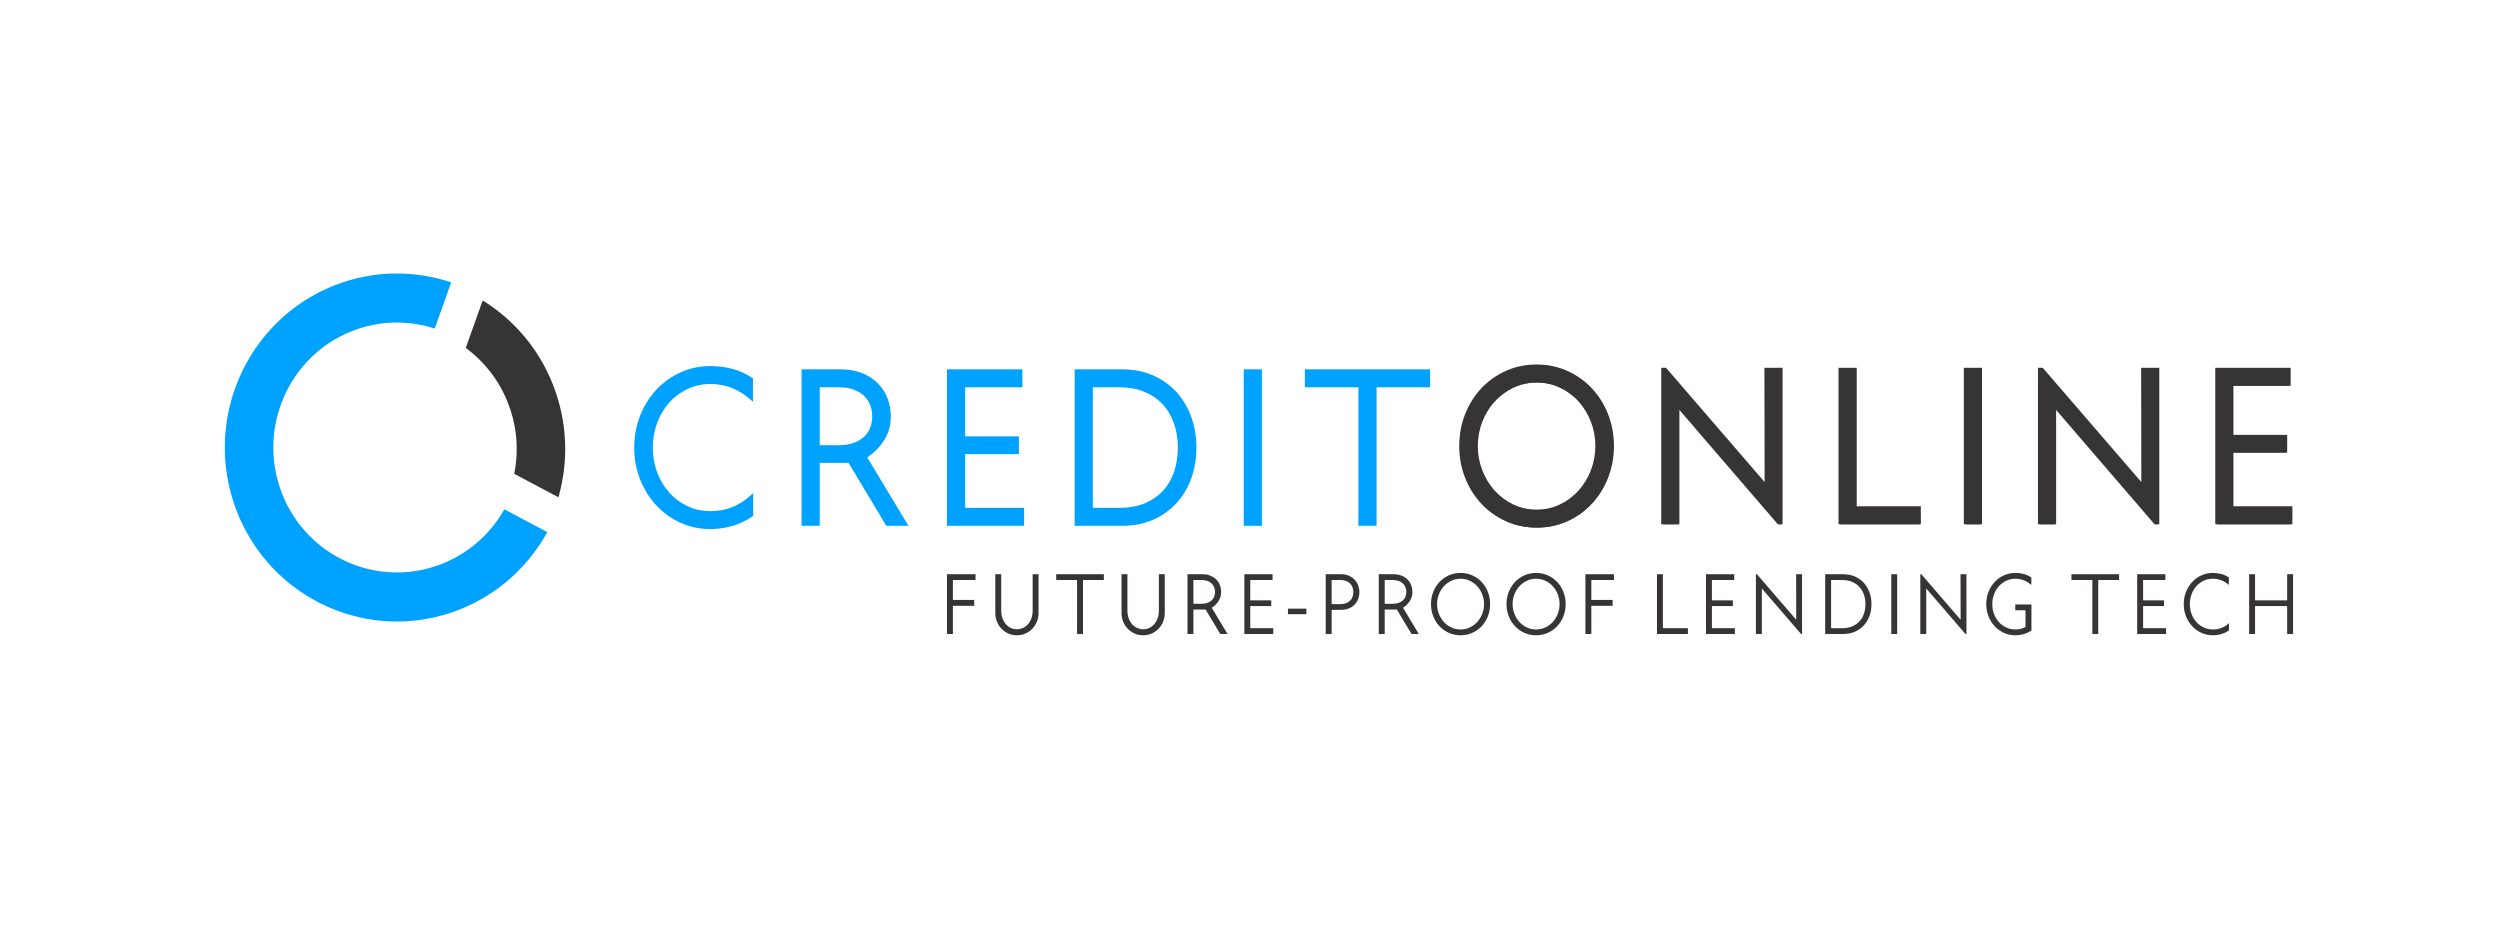 <svg width="140" height="52" viewBox="0 0 140 52" fill="none" xmlns="http://www.w3.org/2000/svg">
<path d="M42.126 27.798V28.841C41.819 29.062 41.463 29.234 41.058 29.356C40.653 29.479 40.237 29.54 39.808 29.54C39.225 29.54 38.679 29.424 38.169 29.191C37.66 28.957 37.216 28.639 36.84 28.233C36.464 27.828 36.169 27.354 35.954 26.81C35.74 26.266 35.632 25.683 35.632 25.061C35.632 24.439 35.74 23.857 35.954 23.312C36.169 22.768 36.464 22.294 36.84 21.889C37.216 21.484 37.66 21.165 38.169 20.932C38.679 20.699 39.225 20.582 39.808 20.582C40.237 20.582 40.643 20.633 41.028 20.735C41.412 20.838 41.774 21.003 42.114 21.232V22.312C41.806 22.034 41.461 21.815 41.076 21.656C40.692 21.496 40.269 21.416 39.808 21.416C39.347 21.416 38.914 21.511 38.509 21.699C38.105 21.887 37.755 22.145 37.459 22.472C37.164 22.799 36.931 23.186 36.761 23.632C36.591 24.077 36.506 24.554 36.506 25.061C36.506 25.577 36.591 26.055 36.761 26.497C36.931 26.939 37.164 27.323 37.459 27.651C37.755 27.978 38.105 28.236 38.509 28.424C38.914 28.612 39.347 28.706 39.808 28.706C40.285 28.706 40.714 28.626 41.094 28.467C41.475 28.307 41.819 28.084 42.126 27.798V27.798ZM50.756 29.356H49.712L47.601 25.834H45.853V29.356H45.003V20.766H47.103C47.532 20.766 47.916 20.832 48.256 20.962C48.596 21.093 48.883 21.275 49.118 21.509C49.352 21.742 49.531 22.014 49.652 22.325C49.773 22.636 49.834 22.967 49.834 23.319C49.834 23.801 49.711 24.235 49.464 24.619C49.217 25.004 48.891 25.327 48.487 25.589L50.756 29.356L50.756 29.356ZM48.96 23.319C48.96 23.081 48.919 22.858 48.839 22.65C48.758 22.441 48.636 22.259 48.474 22.104C48.313 21.948 48.11 21.826 47.868 21.736C47.625 21.646 47.342 21.601 47.018 21.601H45.853V25.012H47.018C47.334 25.012 47.613 24.969 47.855 24.883C48.098 24.797 48.303 24.679 48.468 24.527C48.634 24.376 48.758 24.196 48.839 23.988C48.919 23.779 48.96 23.556 48.96 23.319V23.319ZM57.299 29.356H53.148V20.766H57.202V21.601H53.998V24.521H57.008V25.343H53.998V28.522H57.299V29.356V29.356ZM66.949 25.061C66.949 25.65 66.858 26.204 66.676 26.724C66.494 27.244 66.229 27.698 65.881 28.086C65.533 28.475 65.106 28.784 64.6 29.013C64.094 29.242 63.522 29.356 62.883 29.356H60.297V20.766H62.883C63.522 20.766 64.094 20.881 64.6 21.11C65.106 21.339 65.533 21.65 65.881 22.042C66.229 22.435 66.494 22.891 66.676 23.411C66.858 23.93 66.949 24.48 66.949 25.061V25.061ZM66.075 25.061C66.075 24.546 65.998 24.075 65.844 23.65C65.691 23.224 65.47 22.86 65.183 22.558C64.895 22.255 64.546 22.02 64.133 21.852C63.72 21.684 63.251 21.601 62.725 21.601H61.147V28.522H62.725C63.259 28.522 63.732 28.438 64.145 28.27C64.558 28.103 64.908 27.867 65.195 27.565C65.482 27.262 65.701 26.898 65.85 26.473C66 26.047 66.075 25.577 66.075 25.061V25.061ZM70.615 29.356H69.765V20.766H70.615V29.356ZM80.034 21.601H77.036V29.356H76.186V21.601H73.188V20.766H80.034V21.601H80.034Z" fill="#00A2FF" stroke="#00A2FF" stroke-width="0.012"/>
<path d="M42.178 27.801V28.844V28.887L42.142 28.913C41.827 29.139 41.463 29.315 41.05 29.44C40.844 29.503 40.635 29.55 40.422 29.581C40.209 29.612 39.993 29.628 39.776 29.628C39.479 29.628 39.191 29.598 38.912 29.538C38.633 29.479 38.363 29.39 38.103 29.271C37.843 29.152 37.6 29.011 37.374 28.848C37.148 28.686 36.939 28.501 36.747 28.294C36.555 28.088 36.384 27.863 36.233 27.622C36.083 27.38 35.953 27.121 35.844 26.844C35.735 26.567 35.653 26.279 35.598 25.983C35.544 25.686 35.516 25.379 35.516 25.064C35.516 24.749 35.544 24.442 35.598 24.145C35.653 23.849 35.735 23.561 35.844 23.284C35.953 23.007 36.083 22.747 36.233 22.506C36.384 22.265 36.555 22.04 36.747 21.834C36.939 21.627 37.148 21.443 37.374 21.28C37.6 21.117 37.843 20.976 38.103 20.857C38.623 20.619 39.181 20.5 39.776 20.5C39.993 20.5 40.206 20.513 40.413 20.539C40.619 20.565 40.82 20.604 41.017 20.656C41.214 20.709 41.405 20.777 41.59 20.862C41.776 20.947 41.955 21.048 42.128 21.165L42.166 21.19V21.235V22.315V22.504L42.026 22.378C41.877 22.243 41.717 22.121 41.547 22.014C41.378 21.907 41.2 21.814 41.012 21.737C40.825 21.659 40.629 21.601 40.423 21.562C40.218 21.523 40.002 21.504 39.776 21.504C39.551 21.504 39.333 21.527 39.123 21.573C38.912 21.618 38.708 21.687 38.512 21.778L38.512 21.778C38.314 21.87 38.13 21.979 37.96 22.104C37.79 22.229 37.633 22.372 37.489 22.532C37.345 22.691 37.216 22.866 37.102 23.054C36.989 23.243 36.89 23.447 36.807 23.665C36.724 23.883 36.662 24.108 36.62 24.341C36.579 24.573 36.558 24.814 36.558 25.064C36.558 25.318 36.579 25.561 36.62 25.795C36.662 26.028 36.724 26.253 36.807 26.469C36.89 26.685 36.989 26.887 37.102 27.076C37.216 27.263 37.345 27.436 37.489 27.596C37.633 27.756 37.79 27.899 37.96 28.024C38.13 28.149 38.314 28.258 38.512 28.35C38.708 28.441 38.912 28.509 39.122 28.555C39.333 28.601 39.551 28.624 39.776 28.624C40.242 28.624 40.66 28.546 41.03 28.391C41.216 28.313 41.392 28.22 41.56 28.111C41.728 28.003 41.887 27.878 42.037 27.738L42.178 27.607V27.801L42.178 27.801ZM50.724 29.444H49.68H49.633L49.609 29.403L47.522 25.922H45.904V29.359V29.444H45.821H44.971H44.887V29.359V20.769V20.684H44.971H47.071C47.289 20.684 47.497 20.701 47.694 20.734C47.892 20.768 48.079 20.819 48.254 20.886C48.428 20.953 48.589 21.034 48.738 21.128C48.888 21.223 49.023 21.331 49.144 21.451C49.266 21.572 49.373 21.703 49.465 21.843C49.557 21.985 49.635 22.136 49.698 22.296V22.297C49.76 22.456 49.807 22.622 49.838 22.794C49.87 22.965 49.886 23.141 49.886 23.321C49.886 23.82 49.758 24.27 49.502 24.668C49.375 24.866 49.228 25.047 49.061 25.213C48.912 25.361 48.748 25.495 48.568 25.618L50.795 29.315L50.873 29.444H50.724L50.724 29.444ZM48.844 23.321C48.844 23.207 48.834 23.097 48.815 22.991C48.796 22.886 48.767 22.783 48.728 22.683C48.652 22.486 48.537 22.314 48.385 22.168C48.308 22.094 48.222 22.028 48.126 21.97C48.03 21.912 47.923 21.861 47.806 21.818C47.69 21.775 47.564 21.742 47.428 21.721C47.292 21.699 47.144 21.688 46.986 21.688H45.904V24.93H46.986C47.292 24.93 47.562 24.889 47.796 24.806C47.911 24.765 48.019 24.716 48.117 24.659C48.214 24.603 48.302 24.539 48.38 24.467C48.536 24.325 48.652 24.155 48.728 23.959C48.767 23.86 48.796 23.757 48.815 23.651C48.834 23.546 48.844 23.436 48.844 23.321H48.844ZM57.267 29.444H53.116H53.032V29.359V20.769V20.684H53.116H57.17H57.254V20.769V21.603V21.688H57.17H54.049V24.439H56.975H57.059V24.524V25.346V25.431H56.975H54.049V28.44H57.267H57.35V28.525V29.359V29.444H57.267V29.444ZM67 25.064C67 25.662 66.908 26.226 66.722 26.755C66.629 27.02 66.515 27.268 66.38 27.5C66.245 27.731 66.088 27.947 65.91 28.146C65.732 28.345 65.534 28.523 65.316 28.681C65.098 28.838 64.86 28.976 64.602 29.093C64.343 29.21 64.067 29.298 63.775 29.356C63.484 29.415 63.175 29.444 62.85 29.444H60.265H60.181L60.181 29.359V20.769L60.181 20.684H60.265H62.85C63.501 20.684 64.085 20.801 64.602 21.035C64.86 21.152 65.098 21.29 65.316 21.449C65.534 21.608 65.733 21.788 65.911 21.989C66.088 22.189 66.245 22.406 66.38 22.639C66.516 22.872 66.63 23.121 66.722 23.385C66.815 23.65 66.885 23.922 66.931 24.202C66.977 24.482 67 24.77 67 25.064V25.064ZM65.959 25.064C65.959 24.558 65.883 24.097 65.733 23.681C65.659 23.474 65.567 23.282 65.46 23.105C65.353 22.928 65.23 22.766 65.09 22.619C64.951 22.472 64.796 22.342 64.626 22.228C64.456 22.113 64.27 22.015 64.069 21.933C63.869 21.852 63.654 21.791 63.425 21.75C63.195 21.709 62.951 21.688 62.693 21.688H61.199V28.44H62.693C62.955 28.44 63.202 28.419 63.434 28.378C63.665 28.337 63.881 28.276 64.082 28.195C64.282 28.113 64.468 28.015 64.638 27.9C64.808 27.786 64.963 27.656 65.102 27.509C65.242 27.362 65.365 27.2 65.471 27.024C65.576 26.847 65.666 26.655 65.739 26.447C65.812 26.239 65.867 26.02 65.904 25.79C65.94 25.56 65.959 25.318 65.959 25.064L65.959 25.064ZM70.582 29.444H69.733H69.649V29.359V20.769V20.684H69.733H70.582H70.666V20.769V29.359V29.444H70.582ZM80.002 21.688H77.088V29.359V29.444H77.004H76.154H76.07V29.359V21.688H73.156H73.072V21.603V20.769V20.684H73.156H80.002H80.085V20.769V21.603V21.688H80.002H80.002Z" fill="#00A2FF"/>
<path d="M90.314 25.061C90.314 25.683 90.207 26.266 89.992 26.81C89.778 27.354 89.48 27.828 89.1 28.233C88.72 28.638 88.271 28.957 87.753 29.191C87.235 29.424 86.672 29.54 86.066 29.54C85.459 29.54 84.896 29.424 84.379 29.191C83.861 28.957 83.412 28.638 83.031 28.233C82.651 27.828 82.353 27.354 82.139 26.81C81.925 26.266 81.817 25.683 81.817 25.061C81.817 24.439 81.925 23.857 82.139 23.312C82.353 22.768 82.651 22.294 83.031 21.889C83.412 21.484 83.861 21.165 84.379 20.932C84.896 20.699 85.459 20.582 86.066 20.582C86.672 20.582 87.235 20.699 87.753 20.932C88.271 21.165 88.72 21.484 89.1 21.889C89.48 22.294 89.778 22.768 89.992 23.312C90.207 23.857 90.314 24.439 90.314 25.061ZM89.44 25.061C89.44 24.578 89.355 24.116 89.185 23.674C89.015 23.233 88.778 22.844 88.475 22.509C88.171 22.173 87.813 21.907 87.401 21.711C86.988 21.515 86.543 21.416 86.066 21.416C85.588 21.416 85.143 21.515 84.73 21.711C84.318 21.907 83.96 22.173 83.656 22.509C83.353 22.844 83.116 23.233 82.946 23.674C82.776 24.116 82.691 24.578 82.691 25.061C82.691 25.544 82.776 26.006 82.946 26.448C83.116 26.89 83.353 27.278 83.656 27.614C83.96 27.949 84.316 28.215 84.724 28.411C85.133 28.608 85.58 28.706 86.066 28.706C86.551 28.706 86.998 28.608 87.407 28.411C87.815 28.215 88.171 27.949 88.475 27.614C88.778 27.278 89.015 26.89 89.185 26.448C89.355 26.006 89.44 25.544 89.44 25.061ZM99.757 29.356H99.612L93.98 22.816V29.356H93.13V20.766H93.276L98.92 27.307L98.908 20.766H99.757V29.356H99.757ZM107.501 29.356H103.059V20.766H103.909V28.522H107.501V29.356V29.356ZM110.925 29.356H110.075V20.766H110.925V29.356ZM120.854 29.356H120.708L115.076 22.816V29.356H114.226V20.766H114.372L120.016 27.307L120.004 20.766H120.854V29.356H120.854ZM128.306 29.356H124.155V20.766H128.209V21.601H125.005V24.521H128.015V25.343H125.005V28.522H128.306V29.356H128.306Z" fill="#373435" stroke="#373435" stroke-width="0.012"/>
<path d="M90.299 25.895C90.244 26.192 90.162 26.479 90.053 26.756C89.944 27.034 89.813 27.293 89.662 27.534C89.511 27.776 89.338 28 89.144 28.207C88.95 28.413 88.738 28.598 88.509 28.761C88.281 28.923 88.034 29.064 87.77 29.183C87.505 29.302 87.23 29.391 86.942 29.451C86.655 29.51 86.357 29.54 86.049 29.54C85.74 29.54 85.443 29.51 85.155 29.451C84.868 29.391 84.592 29.302 84.328 29.183C84.063 29.064 83.817 28.923 83.588 28.761C83.359 28.598 83.148 28.413 82.954 28.207C82.759 28 82.587 27.776 82.435 27.534C82.284 27.293 82.154 27.034 82.045 26.756C81.935 26.479 81.853 26.192 81.799 25.895C81.744 25.598 81.717 25.291 81.717 24.976C81.717 24.661 81.744 24.355 81.799 24.057C81.853 23.761 81.935 23.474 82.045 23.196C82.154 22.918 82.284 22.659 82.435 22.418C82.587 22.177 82.759 21.952 82.954 21.745C83.148 21.539 83.359 21.354 83.588 21.192C83.817 21.029 84.063 20.888 84.328 20.769C84.592 20.65 84.868 20.561 85.155 20.502C85.443 20.442 85.74 20.412 86.049 20.412C86.667 20.412 87.241 20.531 87.77 20.769C88.034 20.888 88.281 21.029 88.509 21.192C88.738 21.354 88.95 21.539 89.144 21.745C89.338 21.952 89.511 22.177 89.662 22.418C89.813 22.659 89.944 22.918 90.053 23.196C90.162 23.474 90.244 23.761 90.299 24.057C90.409 24.655 90.409 25.297 90.299 25.895L90.299 25.895ZM89.339 24.976C89.339 24.739 89.318 24.508 89.277 24.283C89.236 24.057 89.173 23.836 89.09 23.62C89.007 23.404 88.908 23.201 88.792 23.011C88.677 22.821 88.544 22.644 88.396 22.481C88.249 22.317 88.088 22.171 87.912 22.041C87.738 21.911 87.55 21.798 87.348 21.702C87.148 21.607 86.939 21.535 86.723 21.488C86.506 21.44 86.282 21.416 86.049 21.416C85.816 21.416 85.591 21.44 85.375 21.488C85.158 21.536 84.949 21.607 84.749 21.702L84.749 21.702C84.548 21.798 84.36 21.911 84.185 22.041C84.01 22.171 83.849 22.317 83.701 22.481C83.553 22.644 83.421 22.821 83.305 23.011C83.19 23.201 83.091 23.404 83.007 23.62C82.924 23.836 82.862 24.057 82.82 24.283C82.779 24.508 82.758 24.739 82.758 24.976C82.758 25.213 82.779 25.444 82.82 25.67C82.862 25.895 82.924 26.116 83.007 26.332C83.091 26.549 83.19 26.752 83.305 26.941C83.421 27.131 83.553 27.308 83.701 27.472C83.849 27.635 84.01 27.782 84.184 27.912C84.357 28.041 84.544 28.154 84.743 28.25C84.942 28.345 85.15 28.417 85.367 28.464C85.585 28.512 85.812 28.536 86.049 28.536C86.286 28.536 86.513 28.512 86.731 28.464C86.948 28.417 87.156 28.345 87.354 28.25C87.554 28.154 87.74 28.041 87.914 27.912C88.088 27.782 88.249 27.635 88.396 27.472C88.544 27.308 88.677 27.131 88.792 26.941C88.908 26.752 89.007 26.549 89.09 26.332C89.173 26.116 89.236 25.895 89.277 25.67C89.318 25.444 89.339 25.213 89.339 24.976ZM99.74 29.356H99.595H99.557L99.531 29.327L94.047 22.957V29.271V29.356H93.963H93.113H93.029V29.271V20.681V20.596H93.113H93.259H93.297L93.322 20.625L98.819 26.996L98.807 20.681L98.807 20.596H98.891H99.74H99.824V20.681V29.271V29.356H99.74L99.74 29.356ZM107.485 29.356H103.042H102.958V29.271V20.681V20.596H103.042H103.892H103.976V20.681V28.352H107.485H107.568V28.437V29.271V29.356H107.485L107.485 29.356ZM110.908 29.356H110.058H109.974V29.271V20.681V20.596H110.058H110.908H110.992V20.681V29.271V29.356H110.908ZM120.837 29.356H120.691H120.653L120.628 29.327L115.143 22.957V29.271V29.356H115.059H114.21H114.126V29.271V20.681V20.596H114.21H114.355H114.393L114.418 20.625L119.915 26.996L119.904 20.681L119.904 20.596H119.987H120.837H120.921V20.681V29.271V29.356H120.837L120.837 29.356ZM128.29 29.356H124.139H124.055V29.271V20.681V20.596H124.139H128.193H128.276V20.681V21.515V21.6H128.193H125.072V24.351H127.998H128.082V24.436V25.258V25.343H127.998H125.072V28.352H128.29H128.374V28.437V29.271V29.356H128.29V29.356Z" fill="#373435"/>
<path d="M27.03 16.826C28.774 17.9 30.196 19.54 30.993 21.612C31.791 23.684 31.84 25.865 31.272 27.848L28.797 26.535C29.052 25.264 28.962 23.906 28.462 22.608C27.962 21.309 27.121 20.247 26.083 19.485L27.03 16.826V16.826Z" fill="#373435"/>
<path d="M18.732 15.98C20.91 15.123 23.209 15.122 25.266 15.814L24.346 18.399C22.885 17.923 21.259 17.933 19.717 18.539C17.936 19.24 16.605 20.604 15.892 22.244C15.179 23.883 15.085 25.797 15.778 27.598C16.471 29.398 17.82 30.745 19.441 31.465C21.062 32.186 22.956 32.282 24.737 31.581C26.279 30.974 27.484 29.87 28.242 28.521L30.648 29.798C29.595 31.714 27.9 33.283 25.722 34.14C23.242 35.116 20.606 34.983 18.348 33.979C16.09 32.975 14.211 31.101 13.246 28.593C12.281 26.086 12.413 23.421 13.406 21.138C14.399 18.856 16.253 16.956 18.732 15.98L18.732 15.98Z" fill="#00A2FF"/>
<path d="M54.63 32.481H53.362V33.596H54.554V33.926H53.362V35.504H53.031V32.156H54.63V32.481Z" fill="#373435"/>
<path d="M58.159 34.328C58.159 34.497 58.129 34.656 58.069 34.806C58.009 34.956 57.925 35.088 57.816 35.203C57.707 35.318 57.579 35.409 57.43 35.476C57.282 35.543 57.121 35.576 56.948 35.576C56.771 35.576 56.609 35.543 56.463 35.476C56.316 35.409 56.188 35.318 56.08 35.203C55.971 35.088 55.886 34.956 55.827 34.806C55.767 34.656 55.737 34.497 55.737 34.328V32.156H56.068V34.189C56.068 34.364 56.094 34.517 56.146 34.648C56.198 34.779 56.265 34.888 56.347 34.976C56.429 35.064 56.523 35.13 56.629 35.174C56.734 35.219 56.841 35.241 56.948 35.241C57.055 35.241 57.161 35.219 57.267 35.174C57.373 35.13 57.467 35.064 57.549 34.976C57.631 34.888 57.698 34.779 57.75 34.648C57.802 34.517 57.828 34.364 57.828 34.189V32.156H58.159V34.328Z" fill="#373435"/>
<path d="M61.816 32.481H60.648V35.504H60.316V32.481H59.148V32.156H61.816V32.481Z" fill="#373435"/>
<path d="M65.227 34.328C65.227 34.497 65.197 34.656 65.137 34.806C65.077 34.956 64.993 35.088 64.884 35.203C64.775 35.318 64.647 35.409 64.499 35.476C64.35 35.543 64.19 35.576 64.016 35.576C63.84 35.576 63.678 35.543 63.531 35.476C63.385 35.409 63.257 35.318 63.148 35.203C63.039 35.088 62.955 34.956 62.895 34.806C62.835 34.656 62.805 34.497 62.805 34.328V32.156H63.136V34.189C63.136 34.364 63.162 34.517 63.214 34.648C63.266 34.779 63.333 34.888 63.415 34.976C63.497 35.064 63.591 35.13 63.697 35.174C63.803 35.219 63.909 35.241 64.016 35.241C64.123 35.241 64.23 35.219 64.335 35.174C64.441 35.13 64.535 35.064 64.617 34.976C64.699 34.888 64.766 34.779 64.818 34.648C64.87 34.517 64.896 34.364 64.896 34.189V32.156H65.227V34.328H65.227Z" fill="#373435"/>
<path d="M68.742 35.504H68.335L67.512 34.132H66.831V35.504H66.5V32.156H67.318C67.486 32.156 67.635 32.182 67.768 32.233C67.9 32.284 68.012 32.355 68.104 32.446C68.195 32.536 68.265 32.642 68.312 32.764C68.359 32.885 68.383 33.014 68.383 33.151C68.383 33.339 68.335 33.508 68.239 33.658C68.142 33.808 68.015 33.934 67.858 34.036L68.742 35.504V35.504ZM68.042 33.151C68.042 33.059 68.026 32.972 67.995 32.89C67.963 32.809 67.916 32.738 67.853 32.678C67.79 32.617 67.711 32.569 67.617 32.534C67.522 32.499 67.412 32.481 67.285 32.481H66.831V33.811H67.285C67.408 33.811 67.517 33.794 67.612 33.761C67.706 33.727 67.786 33.681 67.851 33.622C67.915 33.563 67.963 33.493 67.995 33.412C68.026 33.331 68.042 33.244 68.042 33.151H68.042Z" fill="#373435"/>
<path d="M71.302 35.504H69.684V32.156H71.264V32.481H70.015V33.62H71.189V33.94H70.015V35.179H71.302V35.504Z" fill="#373435"/>
<path d="M73.157 34.395H72.126V34.084H73.157V34.395Z" fill="#373435"/>
<path d="M76.128 33.156C76.128 33.283 76.107 33.407 76.064 33.527C76.022 33.646 75.958 33.752 75.873 33.845C75.787 33.937 75.68 34.011 75.551 34.067C75.421 34.123 75.27 34.151 75.097 34.151H74.572V35.504H74.24V32.156H75.097C75.27 32.156 75.421 32.186 75.551 32.245C75.68 32.304 75.787 32.381 75.873 32.477C75.958 32.572 76.022 32.68 76.064 32.8C76.107 32.919 76.128 33.038 76.128 33.156L76.128 33.156ZM75.787 33.156C75.787 33.079 75.775 33.001 75.752 32.919C75.728 32.838 75.688 32.765 75.631 32.702C75.574 32.638 75.499 32.585 75.404 32.544C75.309 32.502 75.191 32.481 75.049 32.481H74.572V33.83H75.049C75.191 33.83 75.309 33.81 75.404 33.768C75.499 33.727 75.574 33.674 75.631 33.61C75.688 33.547 75.728 33.474 75.752 33.393C75.775 33.311 75.787 33.232 75.787 33.156Z" fill="#373435"/>
<path d="M79.454 35.504H79.047L78.224 34.132H77.543V35.504H77.212V32.156H78.03C78.197 32.156 78.347 32.182 78.48 32.233C78.612 32.284 78.724 32.355 78.816 32.446C78.907 32.536 78.976 32.642 79.024 32.764C79.071 32.885 79.095 33.014 79.095 33.151C79.095 33.339 79.046 33.508 78.95 33.658C78.854 33.808 78.727 33.934 78.57 34.036L79.454 35.504V35.504ZM78.754 33.151C78.754 33.059 78.738 32.972 78.707 32.89C78.675 32.809 78.628 32.738 78.565 32.678C78.502 32.617 78.423 32.569 78.328 32.534C78.234 32.499 78.123 32.481 77.997 32.481H77.543V33.811H77.997C78.12 33.811 78.229 33.794 78.323 33.761C78.418 33.727 78.498 33.681 78.562 33.622C78.627 33.563 78.675 33.493 78.707 33.412C78.738 33.331 78.754 33.244 78.754 33.151Z" fill="#373435"/>
<path d="M83.447 33.83C83.447 34.072 83.405 34.299 83.322 34.511C83.238 34.724 83.122 34.908 82.974 35.066C82.826 35.224 82.651 35.348 82.449 35.439C82.247 35.53 82.028 35.576 81.791 35.576C81.555 35.576 81.336 35.53 81.134 35.439C80.932 35.348 80.757 35.224 80.609 35.066C80.46 34.908 80.345 34.724 80.261 34.511C80.177 34.299 80.136 34.072 80.136 33.83C80.136 33.587 80.177 33.36 80.261 33.148C80.345 32.936 80.46 32.751 80.609 32.593C80.757 32.435 80.932 32.311 81.134 32.22C81.336 32.129 81.555 32.084 81.791 32.084C82.028 32.084 82.247 32.129 82.449 32.22C82.651 32.311 82.826 32.435 82.974 32.593C83.122 32.751 83.238 32.936 83.322 33.148C83.405 33.36 83.447 33.587 83.447 33.83ZM83.107 33.83C83.107 33.642 83.073 33.462 83.007 33.289C82.941 33.117 82.849 32.966 82.731 32.835C82.612 32.704 82.473 32.601 82.312 32.524C82.151 32.447 81.978 32.409 81.791 32.409C81.605 32.409 81.432 32.447 81.271 32.524C81.11 32.601 80.971 32.704 80.852 32.835C80.734 32.966 80.642 33.117 80.576 33.289C80.509 33.462 80.476 33.642 80.476 33.83C80.476 34.018 80.509 34.198 80.576 34.37C80.642 34.542 80.734 34.694 80.852 34.825C80.971 34.955 81.109 35.059 81.269 35.136C81.428 35.212 81.602 35.25 81.791 35.25C81.981 35.25 82.155 35.212 82.314 35.136C82.473 35.059 82.612 34.955 82.731 34.825C82.849 34.694 82.941 34.542 83.007 34.37C83.073 34.198 83.107 34.018 83.107 33.83Z" fill="#373435"/>
<path d="M87.677 33.83C87.677 34.072 87.635 34.299 87.551 34.511C87.468 34.724 87.352 34.908 87.204 35.066C87.055 35.224 86.88 35.348 86.678 35.439C86.477 35.53 86.257 35.576 86.021 35.576C85.784 35.576 85.565 35.53 85.363 35.439C85.162 35.348 84.986 35.224 84.838 35.066C84.69 34.908 84.574 34.724 84.49 34.511C84.407 34.299 84.365 34.072 84.365 33.83C84.365 33.587 84.407 33.36 84.49 33.148C84.574 32.936 84.69 32.751 84.838 32.593C84.986 32.435 85.162 32.311 85.363 32.22C85.565 32.129 85.784 32.084 86.021 32.084C86.257 32.084 86.477 32.129 86.678 32.22C86.88 32.311 87.055 32.435 87.204 32.593C87.352 32.751 87.468 32.936 87.551 33.148C87.635 33.36 87.677 33.587 87.677 33.83ZM87.336 33.83C87.336 33.642 87.303 33.462 87.237 33.289C87.171 33.117 87.078 32.966 86.96 32.835C86.842 32.704 86.702 32.601 86.541 32.524C86.38 32.447 86.207 32.409 86.021 32.409C85.835 32.409 85.661 32.447 85.501 32.524C85.34 32.601 85.2 32.704 85.082 32.835C84.964 32.966 84.871 33.117 84.805 33.289C84.739 33.462 84.706 33.642 84.706 33.83C84.706 34.018 84.739 34.198 84.805 34.37C84.871 34.542 84.964 34.694 85.082 34.825C85.2 34.955 85.339 35.059 85.498 35.136C85.657 35.212 85.832 35.25 86.021 35.25C86.21 35.25 86.384 35.212 86.544 35.136C86.703 35.059 86.842 34.955 86.96 34.825C87.078 34.694 87.171 34.542 87.237 34.37C87.303 34.198 87.336 34.018 87.336 33.83Z" fill="#373435"/>
<path d="M90.383 32.481H89.115V33.596H90.307V33.926H89.115V35.504H88.784V32.156H90.383V32.481Z" fill="#373435"/>
<path d="M94.523 35.504H92.791V32.156H93.122V35.179H94.523V35.504Z" fill="#373435"/>
<path d="M97.153 35.504H95.535V32.156H97.115V32.481H95.867V33.62H97.04V33.94H95.867V35.179H97.153V35.504Z" fill="#373435"/>
<path d="M100.915 35.504H100.858L98.663 32.955V35.504H98.331V32.156H98.388L100.588 34.706L100.583 32.156H100.915V35.504Z" fill="#373435"/>
<path d="M104.803 33.83C104.803 34.06 104.768 34.276 104.697 34.478C104.626 34.681 104.523 34.858 104.387 35.009C104.251 35.161 104.085 35.281 103.888 35.37C103.691 35.46 103.468 35.504 103.219 35.504H102.211V32.156H103.219C103.468 32.156 103.691 32.201 103.888 32.29C104.085 32.38 104.251 32.501 104.387 32.654C104.523 32.807 104.626 32.984 104.697 33.187C104.768 33.389 104.803 33.604 104.803 33.83V33.83ZM104.463 33.83C104.463 33.629 104.433 33.446 104.373 33.28C104.313 33.114 104.227 32.973 104.115 32.855C104.003 32.737 103.867 32.645 103.706 32.58C103.545 32.514 103.362 32.481 103.157 32.481H102.542V35.179H103.157C103.365 35.179 103.55 35.147 103.711 35.081C103.871 35.016 104.008 34.924 104.12 34.806C104.232 34.688 104.317 34.546 104.375 34.38C104.434 34.215 104.463 34.031 104.463 33.83V33.83Z" fill="#373435"/>
<path d="M106.242 35.504H105.911V32.156H106.242V35.504Z" fill="#373435"/>
<path d="M110.121 35.504H110.065L107.87 32.955V35.504H107.538V32.156H107.595L109.795 34.706L109.79 32.156H110.121V35.504Z" fill="#373435"/>
<path d="M113.76 35.303C113.656 35.383 113.524 35.448 113.365 35.499C113.205 35.55 113.036 35.576 112.856 35.576C112.629 35.576 112.416 35.53 112.217 35.439C112.019 35.348 111.846 35.224 111.699 35.066C111.553 34.908 111.438 34.724 111.354 34.511C111.27 34.299 111.229 34.072 111.229 33.83C111.229 33.587 111.27 33.36 111.354 33.148C111.438 32.936 111.553 32.751 111.699 32.593C111.846 32.435 112.019 32.311 112.217 32.22C112.416 32.129 112.629 32.084 112.856 32.084C113.033 32.084 113.196 32.105 113.346 32.149C113.495 32.192 113.632 32.255 113.755 32.337V32.754C113.619 32.639 113.479 32.553 113.334 32.495C113.189 32.438 113.03 32.409 112.856 32.409C112.676 32.409 112.508 32.447 112.35 32.522C112.192 32.597 112.056 32.698 111.941 32.825C111.826 32.953 111.735 33.104 111.669 33.277C111.602 33.451 111.569 33.635 111.569 33.83C111.569 34.031 111.602 34.217 111.669 34.389C111.735 34.562 111.826 34.712 111.941 34.839C112.056 34.967 112.192 35.067 112.35 35.14C112.508 35.214 112.676 35.25 112.856 35.25C112.966 35.25 113.072 35.238 113.173 35.212C113.274 35.187 113.359 35.151 113.428 35.107V34.174H112.856V33.849H113.76V35.303V35.303Z" fill="#373435"/>
<path d="M118.67 32.481H117.502V35.504H117.171V32.481H116.002V32.156H118.67V32.481Z" fill="#373435"/>
<path d="M121.301 35.504H119.683V32.156H121.263V32.481H120.014V33.62H121.188V33.94H120.014V35.179H121.301V35.504Z" fill="#373435"/>
<path d="M124.821 34.896V35.303C124.701 35.389 124.562 35.456 124.405 35.504C124.247 35.552 124.084 35.576 123.917 35.576C123.69 35.576 123.477 35.53 123.279 35.439C123.08 35.348 122.907 35.224 122.761 35.066C122.614 34.908 122.499 34.724 122.415 34.511C122.332 34.299 122.29 34.072 122.29 33.83C122.29 33.587 122.332 33.36 122.415 33.148C122.499 32.936 122.614 32.751 122.761 32.593C122.907 32.435 123.08 32.311 123.279 32.22C123.477 32.129 123.69 32.084 123.917 32.084C124.084 32.084 124.243 32.104 124.393 32.144C124.543 32.184 124.684 32.248 124.816 32.337V32.758C124.696 32.65 124.561 32.565 124.412 32.502C124.262 32.44 124.097 32.409 123.917 32.409C123.738 32.409 123.569 32.446 123.411 32.519C123.253 32.593 123.117 32.693 123.002 32.821C122.887 32.948 122.796 33.099 122.73 33.273C122.664 33.446 122.631 33.632 122.631 33.83C122.631 34.031 122.664 34.217 122.73 34.389C122.796 34.562 122.887 34.712 123.002 34.839C123.117 34.967 123.253 35.067 123.411 35.14C123.569 35.214 123.738 35.25 123.917 35.25C124.103 35.25 124.271 35.219 124.419 35.157C124.567 35.095 124.701 35.008 124.821 34.896Z" fill="#373435"/>
<path d="M128.412 35.504H128.081V33.94H126.283V35.504H125.952V32.156H126.283V33.62H128.081V32.156H128.412V35.504Z" fill="#373435"/>
</svg>

